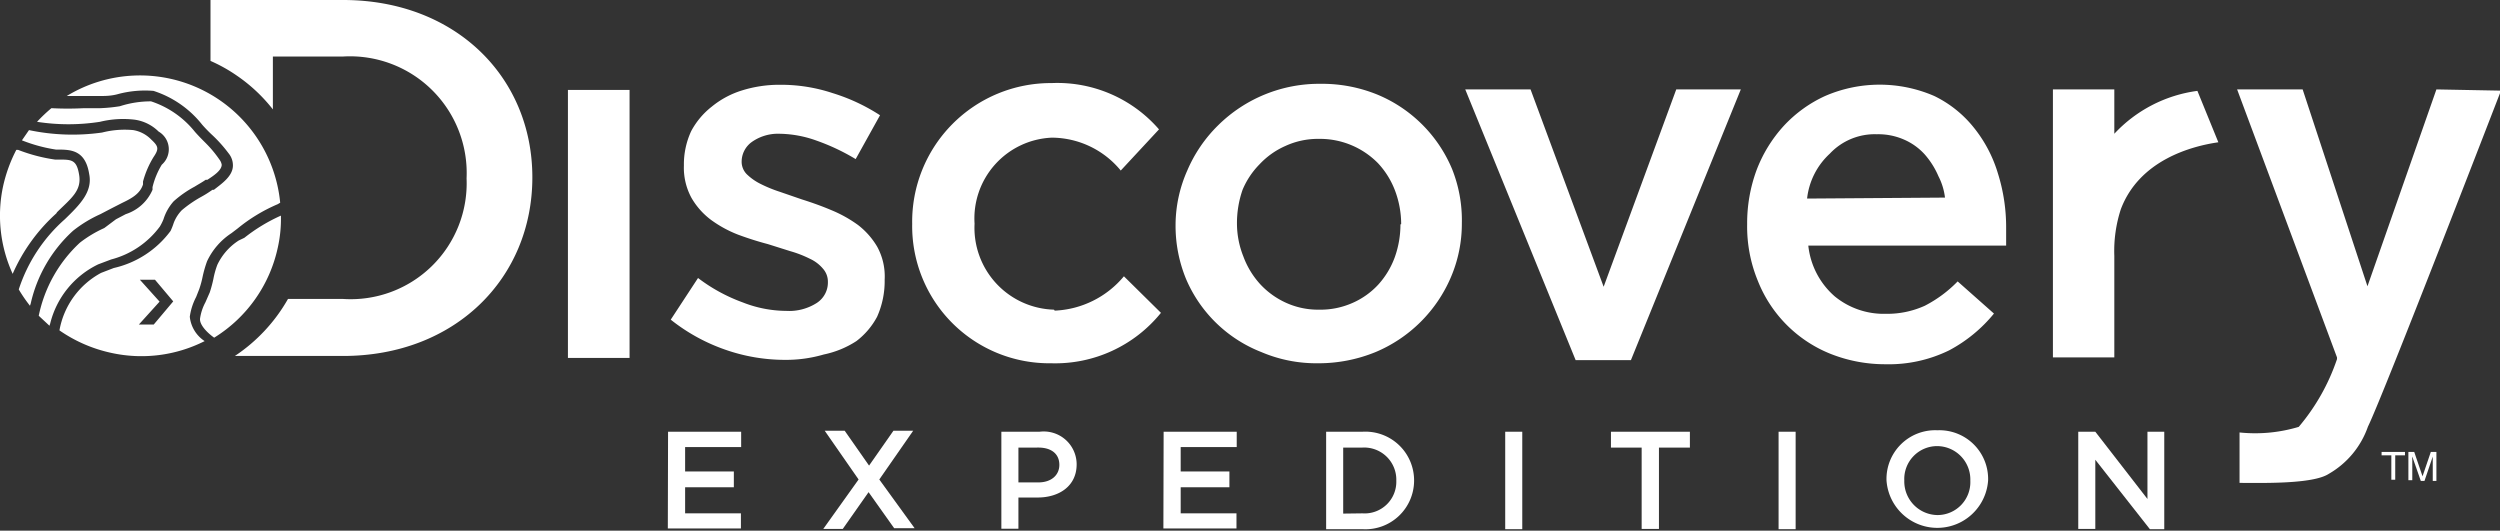 <?xml version="1.0" encoding="UTF-8"?> <svg xmlns="http://www.w3.org/2000/svg" viewBox="0 0 102.61 21.78"><rect x="0" y="0" width="102.61" height="21.78" fill="#333333" stroke="none"/><defs><style>.cls-1{fill:#fff;}</style></defs><g id="Capa_2" data-name="Capa 2"><g id="Discovery_Expedition" data-name="Discovery Expedition"><path class="cls-1" d="M27.42,17.72h3v.63H28.12v1h2V20h-2v1.07h2.29v.62h-3Z"></path><path class="cls-1" d="M35.24,19.68l-1.39-2h.82l1,1.43,1-1.43h.81l-1.39,2,1.45,2H36.7L35.65,20.2l-1.06,1.51h-.8Z"></path><path class="cls-1" d="M41.1,17.72h1.57a1.35,1.35,0,0,1,1.52,1.34h0c0,.89-.72,1.36-1.6,1.36H41.8v1.28h-.7Zm1.52,2.08c.53,0,.86-.3.86-.72h0c0-.46-.34-.71-.86-.71H41.8V19.8Z"></path><path class="cls-1" d="M47.76,17.72h3v.63H48.46v1h2V20h-2v1.07h2.29v.62h-3Z"></path><path class="cls-1" d="M54.43,17.72h1.49a2,2,0,0,1,2.12,2h0a2,2,0,0,1-2.12,2H54.43Zm1.49,3.35a1.3,1.3,0,0,0,1.39-1.34h0a1.32,1.32,0,0,0-1.39-1.36h-.79v2.71Z"></path><path class="cls-1" d="M61.78,17.72h.7v4h-.7Z"></path><path class="cls-1" d="M67.38,18.37H66.12v-.65h3.24v.65H68.09v3.34h-.71Z"></path><path class="cls-1" d="M73,17.72h.7v4H73Z"></path><path class="cls-1" d="M77.43,19.73h0a2,2,0,0,1,2.09-2.07,2,2,0,0,1,2.08,2.06h0a2.09,2.09,0,0,1-4.17,0Zm3.44,0h0a1.37,1.37,0,0,0-1.36-1.42,1.35,1.35,0,0,0-1.35,1.41h0a1.38,1.38,0,0,0,1.36,1.42A1.35,1.35,0,0,0,80.87,19.73Z"></path><path class="cls-1" d="M85.3,17.72H86l2.14,2.76V17.72h.69v4h-.59L86,18.87v2.84H85.3Z"></path><path class="cls-1" d="M7.79,13a2.48,2.48,0,0,1,.26-.81l.13-.33a4,4,0,0,0,.14-.52,4.83,4.83,0,0,1,.18-.62,2.8,2.8,0,0,1,1-1.15l.25-.19a6.78,6.78,0,0,1,1.65-1l.1-.06A5.78,5.78,0,0,0,2.74,3.94l.68,0,.69,0c.2,0,.46,0,.74-.08A4.28,4.28,0,0,1,6.3,3.73a4.18,4.18,0,0,1,2,1.39,5.93,5.93,0,0,0,.43.44,5.65,5.65,0,0,1,.65.73.78.78,0,0,1,.18.5c0,.45-.48.76-.78,1l-.06,0q-.24.17-.48.3a4.9,4.9,0,0,0-.78.54,1.54,1.54,0,0,0-.33.52A2.59,2.59,0,0,1,7,9.48,4,4,0,0,1,4.67,11l-.52.2a3.34,3.34,0,0,0-1.71,2.36,5.9,5.9,0,0,0,2.11.92A5.75,5.75,0,0,0,8.4,14,1.36,1.36,0,0,1,7.79,13Zm-1.48.32H5.7l.85-.94-.81-.9h.62l.75.89Zm-4-4.56A7.24,7.24,0,0,0,.52,11.24,5.75,5.75,0,0,1,.13,7.63,6.08,6.08,0,0,1,.67,6.15l.07,0a6.84,6.84,0,0,0,1.52.4h.16c.52,0,.73,0,.83.64S2.92,8.14,2.34,8.71Zm7.72,1a7,7,0,0,1,1.5-.91,5.38,5.38,0,0,1-.13,1.32,5.77,5.77,0,0,1-2.61,3.69c-.32-.23-.6-.54-.58-.78a2,2,0,0,1,.22-.67L8.61,12a5.12,5.12,0,0,0,.15-.56,3.41,3.41,0,0,1,.16-.57,2.41,2.41,0,0,1,.88-1Zm-8.8,2.79a6.11,6.11,0,0,1-.46-.67A6.53,6.53,0,0,1,2.66,9c.62-.6,1.15-1.13,1-1.86-.15-.94-.7-1-1.24-1H2.3A6.36,6.36,0,0,1,.9,5.76l.29-.42a8.67,8.67,0,0,0,3,.1h0a3.74,3.74,0,0,1,1.28-.1,1.34,1.34,0,0,1,.74.39c.3.28.32.38.09.72a3.82,3.82,0,0,0-.43,1l0,.12c-.12.38-.46.57-.86.76l-.43.22-.46.24A5.29,5.29,0,0,0,3,9.47,5.74,5.74,0,0,0,1.26,12.46Zm.8.82-.44-.41a5.63,5.63,0,0,1,1.69-3,4.9,4.9,0,0,1,1-.6L4.76,9l.4-.21a1.8,1.8,0,0,0,1.1-1l0-.11a3.25,3.25,0,0,1,.38-.92A.84.84,0,0,0,6.51,5.4a1.74,1.74,0,0,0-1-.49A4,4,0,0,0,4.1,5h0A8.4,8.4,0,0,1,1.52,5a6.21,6.21,0,0,1,.59-.56,12.79,12.79,0,0,0,1.34,0l.67,0a6.54,6.54,0,0,0,.8-.08A4.14,4.14,0,0,1,6.2,4.16,3.84,3.84,0,0,1,8,5.41c.14.16.3.32.45.47A4.68,4.68,0,0,1,9,6.54a.49.49,0,0,1,.1.22c0,.24-.36.47-.59.62l-.07,0c-.14.1-.29.18-.45.28a4.44,4.44,0,0,0-.86.6A2,2,0,0,0,6.71,9a2.1,2.1,0,0,1-.15.3,3.62,3.62,0,0,1-2,1.35l-.53.2A3.67,3.67,0,0,0,2.06,13.28Z"></path><path id="TM" class="cls-1" d="M98.71,18.55v.14h-.4v1h-.16v-1h-.4v-.14Zm.14,0h.24l.34,1,.34-1H100v1.19h-.15v-1l-.34,1h-.15l-.35-1v0a.66.66,0,0,0,0,.13v.84h-.16Z"></path><path id="Discovery" class="cls-1" d="M21.85,7.28c0,4.14-3.17,7.33-7.77,7.33H9.64a6.88,6.88,0,0,0,2.18-2.34h2.26a4.76,4.76,0,0,0,5.07-4.95,4.79,4.79,0,0,0-5.07-5H11.2V4.49A6.64,6.64,0,0,0,9.73,3.11,6.47,6.47,0,0,0,8.64,2.5V0h5.44C18.68,0,21.85,3.15,21.85,7.28Zm1.46,7.41h2.53v-11H23.31Zm11.9-5.46a5.29,5.29,0,0,0-1.1-.61c-.4-.17-.8-.31-1.21-.44L32,7.87a5.52,5.52,0,0,1-.8-.33,2.22,2.22,0,0,1-.55-.39.73.73,0,0,1-.21-.52v0a1,1,0,0,1,.4-.79A1.86,1.86,0,0,1,32,5.49a4.63,4.63,0,0,1,1.51.28,8.69,8.69,0,0,1,1.61.76l1-1.8a7.75,7.75,0,0,0-1.95-.91A6.73,6.73,0,0,0,32,3.48a5.12,5.12,0,0,0-1.54.23,3.66,3.66,0,0,0-1.25.67,3.17,3.17,0,0,0-.84,1,3.24,3.24,0,0,0-.3,1.41v0a2.59,2.59,0,0,0,.31,1.33,3,3,0,0,0,.81.91,4.84,4.84,0,0,0,1.1.6q.62.23,1.23.39l.92.29a4.61,4.61,0,0,1,.8.31,1.54,1.54,0,0,1,.54.41.8.8,0,0,1,.2.54v0a1,1,0,0,1-.45.86,2.1,2.1,0,0,1-1.26.33,4.94,4.94,0,0,1-1.79-.35,6.93,6.93,0,0,1-1.83-1l-1.12,1.71a7.58,7.58,0,0,0,2.26,1.24,7.41,7.41,0,0,0,2.42.41,5.53,5.53,0,0,0,1.6-.22A3.91,3.91,0,0,0,35.15,14,3.06,3.06,0,0,0,36,13a3.58,3.58,0,0,0,.31-1.52v0A2.53,2.53,0,0,0,36,10.12,3.12,3.12,0,0,0,35.21,9.23ZM59.6,6.94A5.67,5.67,0,0,1,60,9.16v0a5.58,5.58,0,0,1-.45,2.22,5.8,5.8,0,0,1-3.09,3.07,6.18,6.18,0,0,1-2.37.46,5.75,5.75,0,0,1-2.32-.46,5.56,5.56,0,0,1-3.09-3,5.73,5.73,0,0,1-.43-2.21V9.2A5.55,5.55,0,0,1,48.73,7,5.78,5.78,0,0,1,50,5.14a5.9,5.9,0,0,1,4.21-1.7,6,6,0,0,1,2.34.45A5.68,5.68,0,0,1,59.6,6.94ZM57.51,9.2a3.92,3.92,0,0,0-.25-1.37,3.42,3.42,0,0,0-.7-1.13,3.34,3.34,0,0,0-2.44-1,3.19,3.19,0,0,0-1.36.29,3.24,3.24,0,0,0-1.06.75A3.32,3.32,0,0,0,51,7.79a4.15,4.15,0,0,0-.23,1.37v0a3.66,3.66,0,0,0,.26,1.36,3.48,3.48,0,0,0,.69,1.14,3.29,3.29,0,0,0,1.07.77,3.17,3.17,0,0,0,1.35.28,3.24,3.24,0,0,0,1.38-.28,3.16,3.16,0,0,0,1.06-.76,3.41,3.41,0,0,0,.67-1.12,4,4,0,0,0,.23-1.34Zm8.31,2.57-3-8.1H60.14l4.53,11.11h2.27L71.45,3.67H68.8ZM82,7.11a7.36,7.36,0,0,1,.34,2.26c0,.11,0,.23,0,.35s0,.23,0,.36H74.22a3.21,3.21,0,0,0,1.08,2.08,3.17,3.17,0,0,0,2.1.72A3.73,3.73,0,0,0,79,12.55a5.18,5.18,0,0,0,1.35-1l1.49,1.32A6,6,0,0,1,80,14.38a5.63,5.63,0,0,1-2.62.57,6.06,6.06,0,0,1-2.23-.42,5.34,5.34,0,0,1-3-3,5.85,5.85,0,0,1-.44-2.32V9.18A6.3,6.3,0,0,1,72.09,7a5.67,5.67,0,0,1,1.12-1.83,5.33,5.33,0,0,1,1.7-1.23,5.63,5.63,0,0,1,4.48,0A4.7,4.7,0,0,1,81,5.22,5.5,5.5,0,0,1,82,7.11Zm-2.17,1a2.58,2.58,0,0,0-.27-.88A3.34,3.34,0,0,0,79,6.34a2.46,2.46,0,0,0-.85-.61,2.63,2.63,0,0,0-1.12-.22,2.53,2.53,0,0,0-1.93.8,2.94,2.94,0,0,0-.93,1.84Zm-36.57,4.6A3.36,3.36,0,0,1,40,9.18a3.32,3.32,0,0,1,3.17-3.53A3.68,3.68,0,0,1,46,7l1.57-1.69a5.52,5.52,0,0,0-4.41-1.9,5.69,5.69,0,0,0-5.72,5.78,5.63,5.63,0,0,0,5.7,5.72,5.58,5.58,0,0,0,4.51-2.07l-1.52-1.5A3.91,3.91,0,0,1,43.29,12.75ZM86.78,5.49V3.67H84.26v11h2.52V10.5a5.53,5.53,0,0,1,.27-1.92c.76-2,2.88-2.58,4-2.74l-.86-2.11A5.68,5.68,0,0,0,86.78,5.49ZM100,3.67l-2.83,8.08L94.51,3.67H91.82l4.1,11,0,.07a8.51,8.51,0,0,1-1.57,2.78,6.21,6.21,0,0,1-2.43.23v2.07c.89,0,3,.06,3.66-.37a3.6,3.6,0,0,0,1.61-1.94c.63-1.28,5.46-13.79,5.46-13.79Z"></path></g></g></svg> 